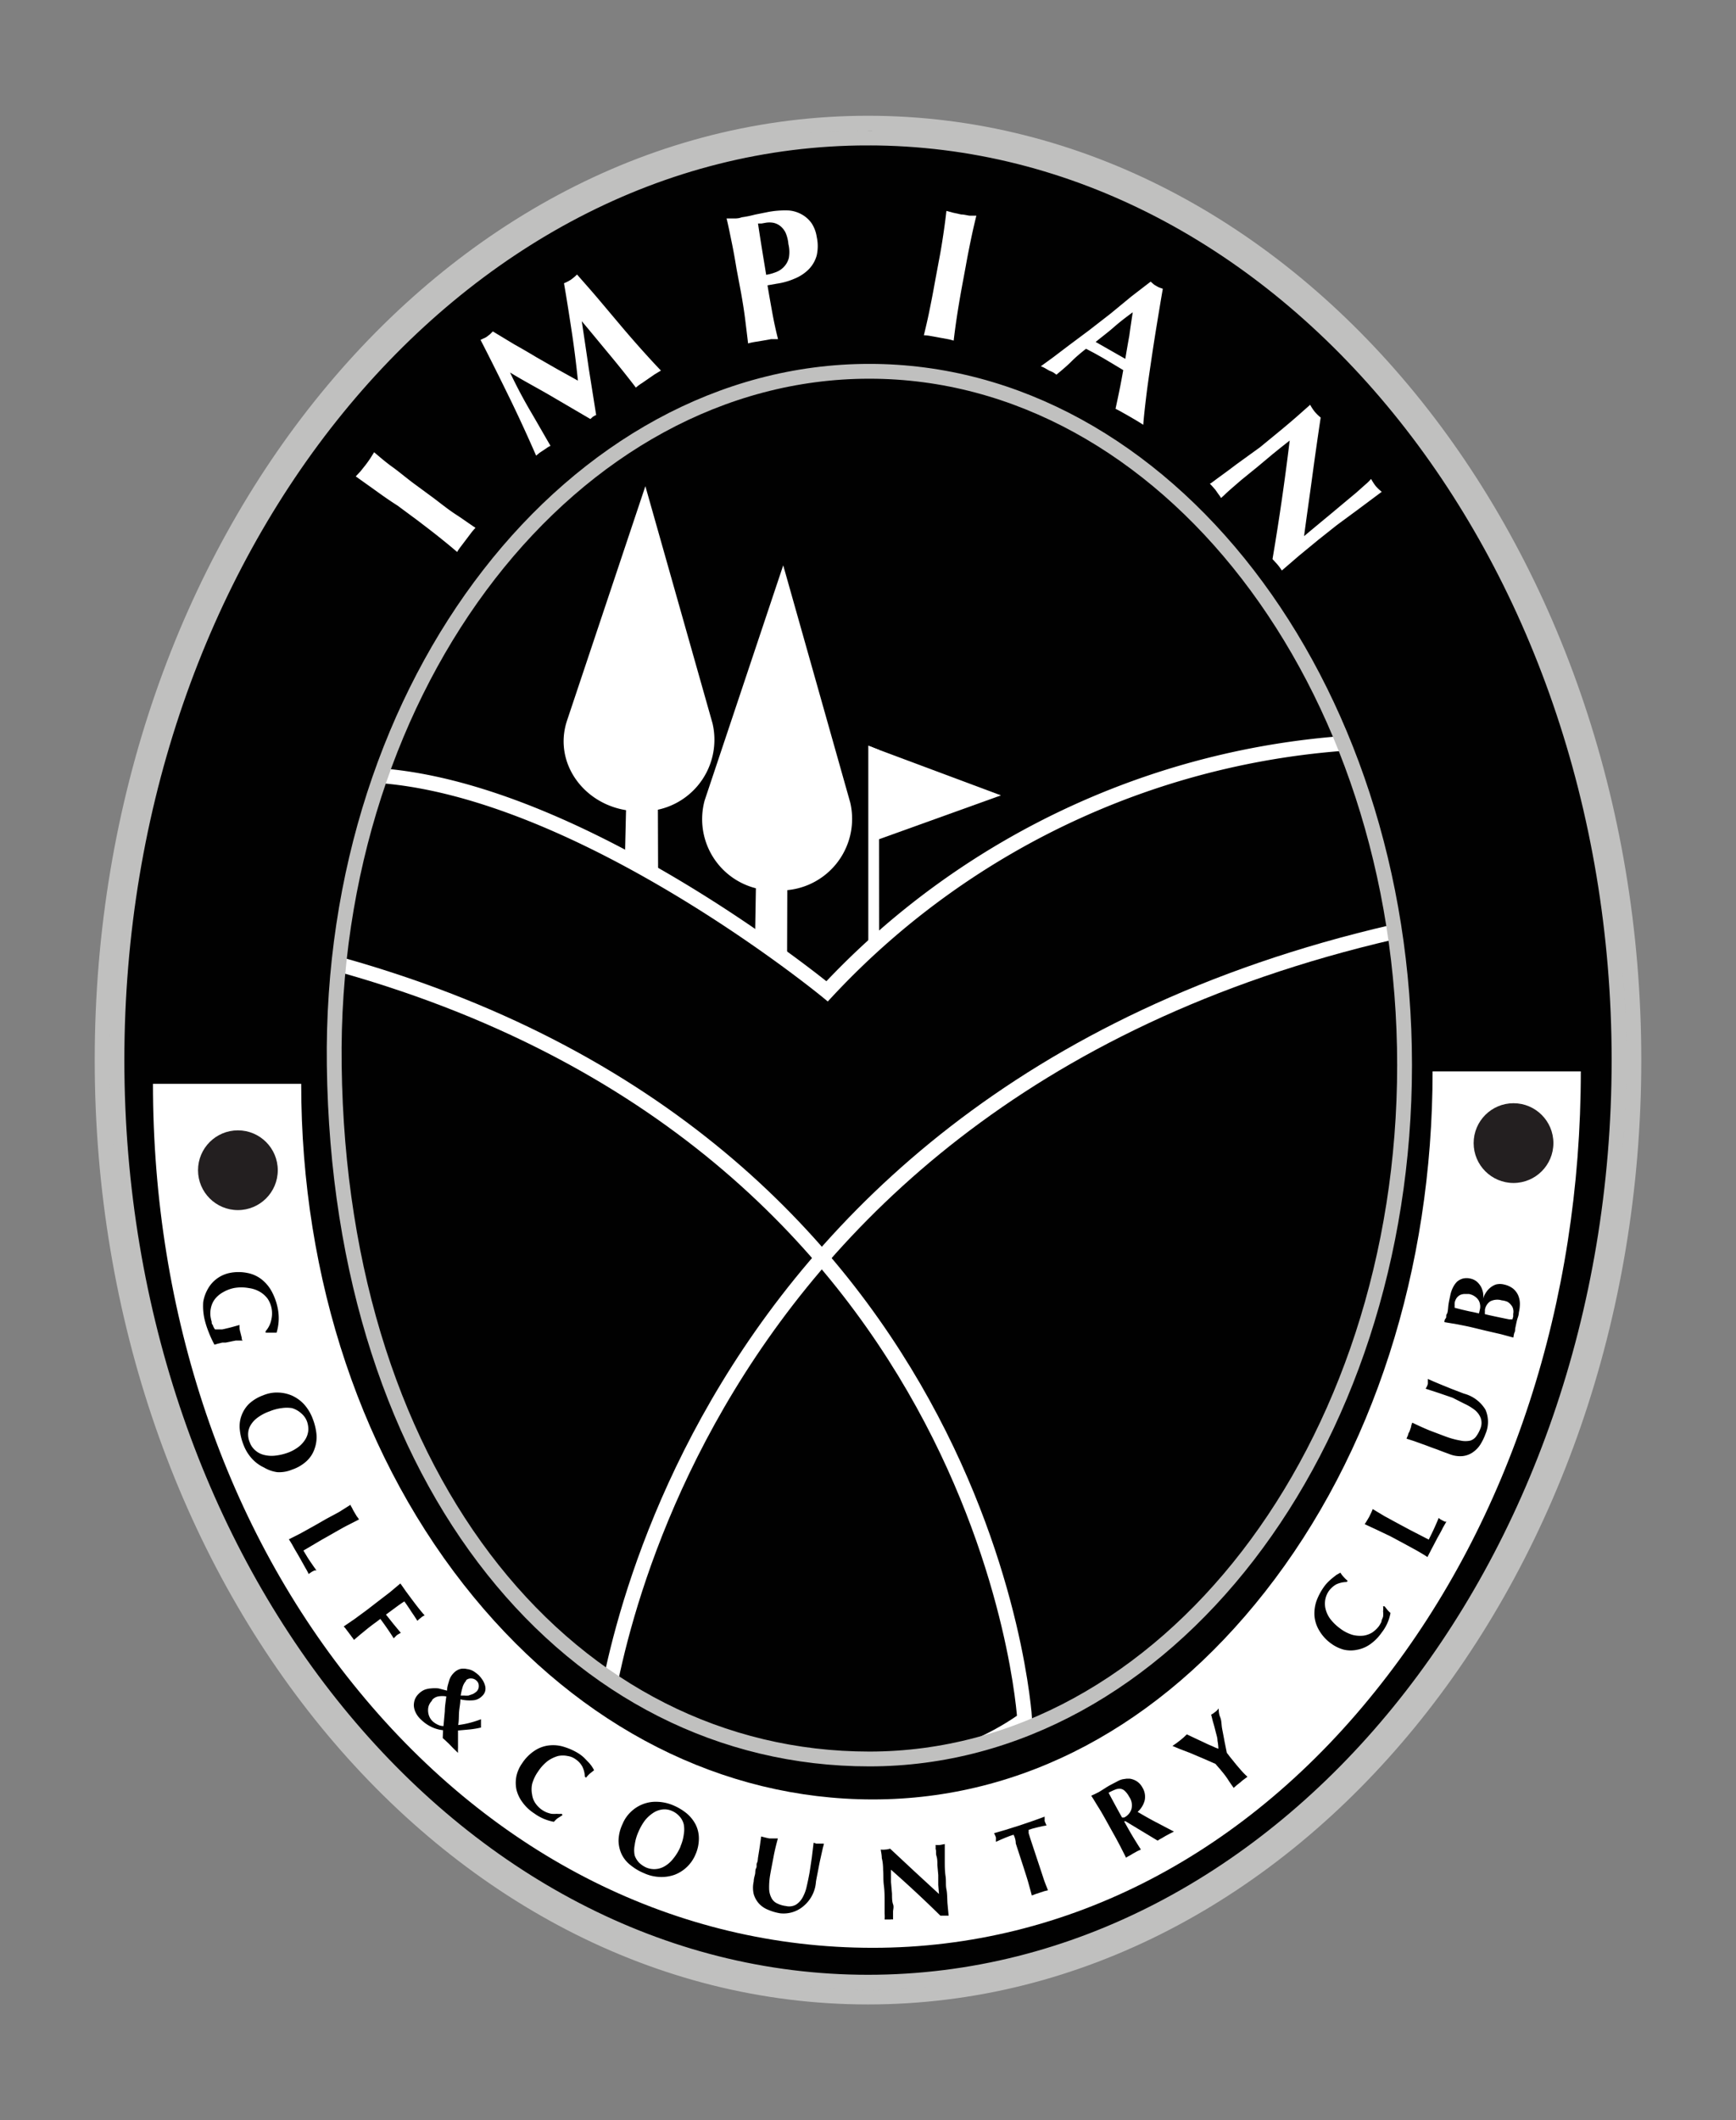 <svg id="Layer_1" data-name="Layer 1" xmlns="http://www.w3.org/2000/svg" xmlns:xlink="http://www.w3.org/1999/xlink" viewBox="0 0 117.12 143.04"><rect x="0" y="0" width="117.12" height="143.04" fill="#808080" stroke="none"/><defs><clipPath id="clip-path"><path d="M94.76,71.86c0,25.85-16.16,46.81-36.11,46.81s-35.74-18.45-36.1-46.81C22.21,46,38.71,25.05,58.65,25.05S94.76,46,94.76,71.86Z" style="fill:none;stroke:#c0c0bf;stroke-miterlimit:10"/></clipPath></defs><ellipse cx="58.56" cy="71.52" rx="51.17" ry="62.71" style="fill:#010101"/><path d="M58.56,134.73c-28.49,0-51.67-28.36-51.67-63.21S30.07,8.31,58.56,8.31s51.67,28.35,51.67,63.21S87.05,134.73,58.56,134.73Zm0-125.42c-27.94,0-50.67,27.9-50.67,62.21s22.73,62.21,50.67,62.21,50.67-27.9,50.67-62.21S86.5,9.31,58.56,9.31Z" style="fill:#231f20;stroke:#c0c0bf;stroke-miterlimit:10"/><path d="M25.29,33.06,24,32.14l.32-.34.35-.44c.12-.16.23-.31.32-.45l.25-.4c.41.35.82.7,1.24,1s.9.71,1.45,1.12l1.36,1c.55.42,1,.78,1.48,1.09s.88.61,1.31.89a3.63,3.63,0,0,0-.3.35l-.34.45-.34.45a3.69,3.69,0,0,0-.26.38c-.39-.34-.8-.67-1.21-1s-.91-.71-1.46-1.13l-1.35-1C26.22,33.73,25.72,33.37,25.29,33.06Z" style="fill:#fff"/><path d="M35.74,27.66c.47.8.93,1.61,1.4,2.42a1.35,1.35,0,0,0-.26.15l-.24.16-.24.16-.23.19c-.58-1.33-1.18-2.64-1.81-3.93s-1.27-2.58-1.94-3.88l.23-.11a.89.89,0,0,0,.23-.13l.18-.14.19-.19,1.44.87c.5.28,1,.57,1.48.86l1.45.83,1.37.76c-.11-1.06-.24-2.14-.41-3.26s-.34-2.22-.53-3.31a2.66,2.66,0,0,0,.48-.25,3.32,3.32,0,0,0,.4-.34c.47.54,1,1.13,1.52,1.75L42,22.11c.51.6,1,1.16,1.46,1.67s.84.92,1.13,1.22l-.43.26-.42.29-.42.29a3.25,3.25,0,0,0-.42.31c-.52-.68-1.1-1.41-1.74-2.18s-1.27-1.54-1.91-2.3l0,0c.16,1.08.32,2.14.47,3.18L40.22,28l-.11.05-.1.06a.73.73,0,0,0-.09.08l-.09.08L37.15,26.7c-.89-.52-1.81-1-2.74-1.57l0,0C34.82,26,35.27,26.85,35.74,27.66Z" style="fill:#fff"/><path d="M49.69,18.13c-.11-.68-.22-1.28-.33-1.81s-.21-1.05-.34-1.58l.47,0c.16,0,.35,0,.55-.08a7.39,7.39,0,0,0,.89-.18l.9-.18a6.23,6.23,0,0,1,1.39-.1,2.14,2.14,0,0,1,.84.25,2,2,0,0,1,.7.62,2.28,2.28,0,0,1,.34.91,2.88,2.88,0,0,1,0,1.25,2.15,2.15,0,0,1-.52.92,2.83,2.83,0,0,1-.93.63,4.68,4.68,0,0,1-1.25.36l-.62.11c.1.61.21,1.22.32,1.83s.24,1.21.39,1.8l-.46,0-.56.1-.55.09a3.83,3.83,0,0,0-.45.1c-.06-.51-.12-1-.19-1.57s-.16-1.14-.28-1.82Zm3.5-1.66A2.49,2.49,0,0,0,53,15.7a1.34,1.34,0,0,0-.37-.46,1.13,1.13,0,0,0-.46-.21,1.51,1.51,0,0,0-.52,0l-.28.05-.12,0-.11,0q.13.88.27,1.74c.09.57.19,1.15.28,1.72a3,3,0,0,0,.63-.17,1.4,1.4,0,0,0,.55-.35,1.35,1.35,0,0,0,.35-.62A2.25,2.25,0,0,0,53.19,16.47Z" style="fill:#fff"/><path d="M63.64,15.83c.08-.53.15-1.07.21-1.6l.45.12.55.12c.2,0,.39.06.56.08l.46,0c-.13.53-.25,1.05-.36,1.58s-.23,1.12-.35,1.8l-.31,1.67c-.12.68-.22,1.28-.3,1.81s-.15,1.06-.21,1.57a3.71,3.71,0,0,0-.45-.11l-.55-.1-.55-.1a2.68,2.68,0,0,0-.46-.05c.12-.51.24-1,.35-1.54s.23-1.13.35-1.81l.31-1.67C63.46,17,63.56,16.36,63.64,15.83Z" style="fill:#fff"/><path d="M77.13,28.66q-.24-.16-.48-.3l-.46-.27-.46-.26c-.15-.09-.31-.17-.47-.25.09-.42.18-.84.27-1.28s.17-.88.25-1.33l-.68-.41-.69-.41-.57-.32-.57-.3c-.36.28-.7.57-1,.87s-.65.59-1,.88a2.07,2.07,0,0,0-.24-.17L70.78,25l-.26-.15a2.09,2.09,0,0,0-.3-.14l.8-.58,1.12-.85,1.34-1,1.43-1.11L76.33,20l1.3-1,.18.16a1,1,0,0,0,.2.13,1.06,1.06,0,0,0,.21.11l.23.08c-.13.74-.26,1.54-.4,2.39s-.27,1.69-.39,2.51-.24,1.62-.33,2.37S77.17,28.12,77.13,28.66Zm-.71-7.59c-.44.32-.86.64-1.27,1s-.82.66-1.23,1l2,1.14q.13-.8.27-1.56C76.26,22.12,76.34,21.6,76.42,21.07Z" style="fill:#fff"/><path d="M86.51,28.94c.44-.37.81-.68,1.1-.94l.78-.69a3.18,3.18,0,0,0,.31.47,3,3,0,0,0,.4.39c-.2,1.34-.39,2.66-.57,4s-.37,2.63-.55,4l.84-.7.93-.77.92-.77.84-.7.64-.57a2.73,2.73,0,0,0,.35-.35,3.69,3.69,0,0,0,.31.48,3.19,3.19,0,0,0,.41.39l-1.65,1.23L90.2,35.42l-1.26,1-1.3,1.07-1.16,1a3.91,3.91,0,0,0-.3-.41l-.33-.36q.66-3.88,1.16-8l-.57.45-.57.46-1.11.93c-.39.31-.71.58-1,.81l-.67.58c-.18.16-.33.29-.44.4s-.21.19-.27.25a2.2,2.2,0,0,0-.17-.25L82,33.05c-.12-.14-.25-.29-.38-.42.06,0,.26-.17.59-.41s.73-.53,1.2-.89L85,30.18Z" style="fill:#fff"/><path d="M58.88,131.41c-13.18,0-25.48-6.14-34.65-17.29-9-10.92-13.91-25.46-13.91-41h10c0,13.2,4.13,25.5,11.64,34.63,7.24,8.8,16.8,13.65,26.93,13.65s19.38-5,26.45-14c7.3-9.29,11.31-21.77,11.31-35.12h10c0,15.57-4.77,30.23-13.44,41.28C84.19,125.1,72,131.41,58.88,131.41Z" style="fill:#fff"/><path d="M18.3,89.05a1.79,1.79,0,0,0-.25-1.44,1.78,1.78,0,0,0-.52-.46,2,2,0,0,0-.75-.25,2.77,2.77,0,0,0-1,0,2.46,2.46,0,0,0-.73.28,1.83,1.83,0,0,0-.54.45,1.48,1.48,0,0,0-.28.61,1.64,1.64,0,0,0,0,.73,1.94,1.94,0,0,0,.05.2c0,.07,0,.15.07.21a1.08,1.08,0,0,0,.08.19.48.48,0,0,0,.08.12l.21,0,.27,0c.37-.08.64-.15.81-.2l.36-.1a1.36,1.36,0,0,0,0,.18q0,.12.06.33l.09.36c0,.08,0,.14.07.18l-.19,0-.28,0-.35.07-.34.07-.23,0-.32.08-.2.06a6.85,6.85,0,0,1-.4-.87,5.73,5.73,0,0,1-.28-.89,4,4,0,0,1-.08-1.12A2.62,2.62,0,0,1,14,87a2.17,2.17,0,0,1,.6-.71,2.19,2.19,0,0,1,.9-.41,3,3,0,0,1,1.18,0,2.22,2.22,0,0,1,.95.42,2.61,2.61,0,0,1,.68.79,4,4,0,0,1,.41,1.09,3.4,3.4,0,0,1,.08.92,3.44,3.44,0,0,1-.14.81l-.37,0h-.37l0-.1A1.64,1.64,0,0,0,18.3,89.05Z" style="fill:#010101"/><path d="M17.77,94.13a2.35,2.35,0,0,1,1-.18,2.52,2.52,0,0,1,.94.21,2.55,2.55,0,0,1,.81.59,3.06,3.06,0,0,1,.59,1,3.87,3.87,0,0,1,.24,1,2.31,2.31,0,0,1-.13,1,2,2,0,0,1-.52.81,2.7,2.7,0,0,1-1,.59,2.23,2.23,0,0,1-1,.17A2.35,2.35,0,0,1,17.8,99a2.52,2.52,0,0,1-.8-.59,2.91,2.91,0,0,1-.57-.93,3.8,3.8,0,0,1-.25-1,2.1,2.1,0,0,1,.1-.94,2.17,2.17,0,0,1,.51-.82A2.82,2.82,0,0,1,17.77,94.13ZM19.44,98a2.75,2.75,0,0,0,.72-.4,1.92,1.92,0,0,0,.45-.51,1.41,1.41,0,0,0,.19-.59,1.54,1.54,0,0,0-.1-.63,1.31,1.31,0,0,0-.39-.53A1.61,1.61,0,0,0,19.7,95,2.32,2.32,0,0,0,19,95a3.12,3.12,0,0,0-.82.22,3,3,0,0,0-.84.45,1.72,1.72,0,0,0-.46.53,1.21,1.21,0,0,0-.14.55,1.36,1.36,0,0,0,.11.56,1.27,1.27,0,0,0,.34.51,1.35,1.35,0,0,0,.56.32,2.09,2.09,0,0,0,.77.07A3.66,3.66,0,0,0,19.44,98Z" style="fill:#010101"/><path d="M22.89,102l.76-.48c0,.07.07.15.11.23a2.6,2.6,0,0,0,.15.28l.16.27a1.37,1.37,0,0,1,.15.21l-.8.41c-.27.14-.57.31-.9.5l-.83.47-.66.39-.56.33c.14.23.27.46.42.68s.3.44.46.66l-.13,0-.16.08-.15.1a.27.27,0,0,0-.08.07,4.39,4.39,0,0,0-.22-.41l-.37-.66c-.14-.25-.26-.45-.35-.6l-.2-.36-.13-.21-.07-.11.79-.4.9-.5.82-.47Z" style="fill:#010101"/><path d="M26.32,107.41l.69-.58q.19.26.36.51l.37.5c.21.28.39.52.56.73s.28.34.35.41a.93.93,0,0,0-.25.16l-.14.11-.1.1-.24-.37c-.09-.13-.18-.26-.26-.39l-.23-.34-.15-.21c-.22.14-.43.29-.63.44l-.61.45.51.64.49.59-.16.09-.11.07-.08.08-.13.13c-.28-.45-.59-.89-.9-1.31l-.29.22q-.47.34-.81.63c-.24.19-.46.38-.68.57a1.37,1.37,0,0,0-.15-.21c-.05-.08-.12-.16-.19-.26l-.19-.25a1.6,1.6,0,0,0-.16-.19l.73-.5.83-.61.75-.58Z" style="fill:#010101"/><path d="M29.89,116.73a2.35,2.35,0,0,1-.8-.23,2.62,2.62,0,0,1-.69-.49,1.56,1.56,0,0,1-.35-.46,1.23,1.23,0,0,1-.13-.47,1.18,1.18,0,0,1,.07-.43,1.07,1.07,0,0,1,.23-.35,1.31,1.31,0,0,1,.4-.29,1.46,1.46,0,0,1,.46-.1,2.32,2.32,0,0,1,.51,0l.57.15c0-.25.09-.48.14-.67a1.19,1.19,0,0,1,.3-.51,1,1,0,0,1,.44-.28,1,1,0,0,1,.45,0,1.19,1.19,0,0,1,.44.14,2.57,2.57,0,0,1,.37.28,2.2,2.2,0,0,1,.28.36,1.38,1.38,0,0,1,.15.36.73.73,0,0,1,0,.36.69.69,0,0,1-.2.32.93.93,0,0,1-.59.29,2.83,2.83,0,0,1-.88-.06c0,.29-.07.58-.09.86s0,.57-.06.87a5.68,5.68,0,0,0,.67-.12,7,7,0,0,0,.87-.27c0,.1,0,.2,0,.29v.27a6,6,0,0,1-.78.13l-.77.07c0,.11,0,.24,0,.37s0,.26,0,.4,0,.27,0,.4a3.28,3.28,0,0,0,0,.34l-.33-.32-.28-.29-.2-.19-.22-.2Zm-.74-2a1,1,0,0,0-.2.29.86.86,0,0,0-.07.36,1.07,1.07,0,0,0,.07.39,1,1,0,0,0,.24.36,1.41,1.41,0,0,0,.35.23.88.88,0,0,0,.38.09l.09-1c0-.33.06-.65.1-1a1.63,1.63,0,0,0-.54,0A.75.75,0,0,0,29.15,114.69Zm2.3-1.34a1.1,1.1,0,0,0-.24.43,4.76,4.76,0,0,0-.13.57h.24a1.43,1.43,0,0,0,.29,0l.29-.1a1.2,1.2,0,0,0,.26-.18.49.49,0,0,0,.14-.37.44.44,0,0,0-.14-.34.52.52,0,0,0-.34-.16A.49.49,0,0,0,31.45,113.35Z" style="fill:#010101"/><path d="M37.59,122.69a2.28,2.28,0,0,0-.22.22,3.21,3.21,0,0,1-1.33-.57,2.93,2.93,0,0,1-.8-.76,2.35,2.35,0,0,1-.4-.85,2.27,2.27,0,0,1,0-.9,2.34,2.34,0,0,1,.38-.86,2.94,2.94,0,0,1,.88-.88,2.18,2.18,0,0,1,1-.34,2.41,2.41,0,0,1,1,.12,4.07,4.07,0,0,1,1,.47,3.15,3.15,0,0,1,.3.24l.28.29a2.17,2.17,0,0,1,.24.29,2.09,2.09,0,0,1,.16.27l-.29.23a2.16,2.16,0,0,0-.25.27l-.08-.06a1.71,1.71,0,0,0-.18-.7,1.42,1.42,0,0,0-.46-.49,1.18,1.18,0,0,0-.53-.21,1.55,1.55,0,0,0-.64,0,2.28,2.28,0,0,0-.69.33,2.92,2.92,0,0,0-.66.72,2.66,2.66,0,0,0-.4.84,1.78,1.78,0,0,0,0,.72,1.33,1.33,0,0,0,.23.59,1.75,1.75,0,0,0,.43.43,1.87,1.87,0,0,0,.31.17,1.91,1.91,0,0,0,.34.1,2.27,2.27,0,0,0,.35,0,1.79,1.79,0,0,0,.34,0l.05.09Z" style="fill:#010101"/><path d="M42,123.06a2.35,2.35,0,0,1,.56-.82,2.41,2.41,0,0,1,1.8-.68,3,3,0,0,1,1.09.25,3.67,3.67,0,0,1,.9.55,2.48,2.48,0,0,1,.59.75,2.09,2.09,0,0,1,.21.94,2.66,2.66,0,0,1-.24,1.09,2.49,2.49,0,0,1-1.39,1.34,2.62,2.62,0,0,1-1,.15,2.78,2.78,0,0,1-1.06-.25,3.62,3.62,0,0,1-.9-.53,2.11,2.11,0,0,1-.61-.73,2.24,2.24,0,0,1-.22-.94A2.72,2.72,0,0,1,42,123.06Zm3.91,1.5a2.86,2.86,0,0,0,.22-.79,1.94,1.94,0,0,0,0-.69,1.24,1.24,0,0,0-.29-.54,1.41,1.41,0,0,0-.52-.37,1.22,1.22,0,0,0-.65-.09,1.43,1.43,0,0,0-.62.24,2.38,2.38,0,0,0-.55.51,3.76,3.76,0,0,0-.42.74,3.1,3.1,0,0,0-.26.91,1.74,1.74,0,0,0,0,.7,1.35,1.35,0,0,0,.3.49,1.7,1.7,0,0,0,.47.32,1.38,1.38,0,0,0,1.23-.07,2,2,0,0,0,.58-.5A3.31,3.31,0,0,0,45.92,124.56Z" style="fill:#010101"/><path d="M52.62,129.08a3.46,3.46,0,0,1-.81-.24,1.66,1.66,0,0,1-.61-.42,1.63,1.63,0,0,1-.35-.63,1.89,1.89,0,0,1,0-.86c0-.18.06-.35.09-.49s0-.28.07-.4,0-.25.06-.36.05-.23.07-.36c.06-.37.11-.67.14-.9s.06-.4.07-.52l.28.07a2.8,2.8,0,0,0,.28.06l.28,0,.29,0c-.12.44-.22.85-.29,1.23s-.15.77-.22,1.17a5,5,0,0,0-.08,1,1.39,1.39,0,0,0,.17.64.8.8,0,0,0,.38.35,1.8,1.8,0,0,0,.58.17.94.94,0,0,0,.68-.09,1.34,1.34,0,0,0,.45-.49,2.68,2.68,0,0,0,.28-.77c.07-.29.13-.6.19-.92l.15-1,.12-1,.18.06.16,0,.18,0h.17c0,.1-.06.23-.09.4l-.13.58c-.05.22-.1.47-.15.74s-.11.55-.16.84a2.34,2.34,0,0,1-.81,1.63A2.06,2.06,0,0,1,52.62,129.08Z" style="fill:#010101"/><path d="M59.58,126.17q0-.48-.09-.81c0-.22-.05-.41-.07-.58a1.2,1.2,0,0,0,.32,0,1.1,1.1,0,0,0,.31-.06l1.64,1.53,1.66,1.53-.05-.61,0-.67-.06-.67c0-.22,0-.43-.06-.61s0-.35-.06-.48a2,2,0,0,0,0-.27,1.72,1.72,0,0,0,.31,0l.31-.06c0,.42,0,.81,0,1.15s0,.66.05,1,0,.61.06.9.05.61.07.94l.08.84h-.29l-.27,0q-1.57-1.55-3.33-3.1c0,.14,0,.27,0,.4l0,.42.07.8c0,.28,0,.52.07.71s0,.36,0,.5,0,.24,0,.32,0,.16,0,.21a.49.49,0,0,0-.17,0H60l-.32,0a2.33,2.33,0,0,0,0-.4c0-.23,0-.5,0-.83s0-.69-.05-1.07S59.61,126.52,59.58,126.17Z" style="fill:#010101"/><path d="M68.47,124a1.35,1.35,0,0,0-.09-.22l-.24.08-.31.12-.33.14-.31.14s0-.1,0-.15a.83.83,0,0,0,0-.15l-.06-.15a.83.83,0,0,0-.07-.13l.41-.12.38-.11.41-.13.54-.17.53-.18.41-.14.36-.13.38-.14a.78.78,0,0,0,0,.16.83.83,0,0,0,0,.15l.06.14a.91.91,0,0,0,.07.14l-.31.06-.34.08-.31.08-.25.08a.51.51,0,0,0,0,.09,1,1,0,0,0,0,.14l.11.36.55,1.66c.12.36.23.69.33,1s.21.56.31.83l-.25.06-.3.1-.3.1-.24.09c-.07-.28-.15-.56-.23-.85s-.19-.62-.31-1l-.54-1.66Q68.53,124.19,68.47,124Z" style="fill:#010101"/><path d="M75.84,122.88l.14.25c.19.34.36.64.52.9s.31.5.47.75l-.24.11-.27.15-.27.16a1.42,1.42,0,0,0-.22.13l-.4-.79c-.14-.26-.3-.57-.49-.9l-.46-.83c-.19-.34-.36-.64-.52-.89s-.31-.52-.48-.77l.24-.11.28-.14.37-.23a5,5,0,0,1,.51-.3l.4-.21a1.38,1.38,0,0,1,.31-.12L76,120h.22a1.22,1.22,0,0,1,.48.18,1.14,1.14,0,0,1,.37.41,1.19,1.19,0,0,1,.16.86,1.56,1.56,0,0,1-.48.79c.39.23.79.46,1.21.68l1.24.65-.28.14-.28.15-.27.16a2.4,2.4,0,0,0-.27.16l-2.17-1.31Zm.34-1.66a1.51,1.51,0,0,0-.29-.39.53.53,0,0,0-.31-.15.78.78,0,0,0-.35.06,3.41,3.41,0,0,0-.44.21c.3.56.6,1.12.91,1.67l.07,0,.07,0a.94.94,0,0,0,.49-.56A1,1,0,0,0,76.18,121.22Z" style="fill:#010101"/><path d="M82.14,117.44c0-.19-.07-.39-.12-.59s-.1-.4-.16-.6-.1-.39-.15-.57l.14-.08.13-.1a.69.69,0,0,0,.13-.11l.11-.13c0,.15,0,.35.1.59s.08.5.13.77.11.56.16.85l.16.79c.08.09.14.18.21.27l.22.27q.22.28.45.54a5,5,0,0,0,.51.53l-.24.18a2.11,2.11,0,0,0-.23.19l-.23.18-.23.2c-.12-.17-.25-.35-.37-.54a5.39,5.39,0,0,0-.4-.54c-.07-.08-.13-.17-.21-.25L82,119l-.8-.35-.87-.37L79.6,118l-.5-.21.26-.18.25-.19.24-.2.22-.21.57.27.62.29c.2.1.39.18.56.25a2.93,2.93,0,0,0,.38.16h0A3.51,3.51,0,0,0,82.14,117.44Z" style="fill:#010101"/><path d="M93.6,108.61a2.08,2.08,0,0,0,.21.21,3,3,0,0,1-.6,1.33,3.17,3.17,0,0,1-.77.78,2.2,2.2,0,0,1-.87.37,2.06,2.06,0,0,1-.89,0,2.55,2.55,0,0,1-.85-.4A2.85,2.85,0,0,1,89,110a2.27,2.27,0,0,1-.32-1,2.61,2.61,0,0,1,.14-1,4.06,4.06,0,0,1,.5-.94,2.21,2.21,0,0,1,.25-.3,3.71,3.71,0,0,1,.29-.27l.29-.23.28-.16a1.7,1.7,0,0,0,.23.3,2.06,2.06,0,0,0,.26.25l-.06.08a1.77,1.77,0,0,0-.71.16,1.61,1.61,0,0,0-.5.45,1.5,1.5,0,0,0-.23.53,1.55,1.55,0,0,0,0,.64,1.92,1.92,0,0,0,.31.69,3.25,3.25,0,0,0,.7.68,2.6,2.6,0,0,0,.83.42,2.08,2.08,0,0,0,.73.05,1.55,1.55,0,0,0,.6-.22,2,2,0,0,0,.44-.42,2.14,2.14,0,0,0,.17-.3c0-.11.08-.23.11-.34a1.49,1.49,0,0,0,0-.36,1.27,1.27,0,0,0,0-.34l.1,0Z" style="fill:#010101"/><path d="M92.89,103.21l-.82-.38.14-.22.16-.27.14-.29a2.44,2.44,0,0,0,.1-.24l.78.47.9.49.84.45.68.35.58.3c.12-.24.24-.48.35-.72s.22-.49.32-.74l.11.09.15.08.16.08.1,0-.23.4c-.08.17-.2.39-.36.67l-.32.61c-.08.15-.15.28-.19.37a2.28,2.28,0,0,0-.11.21.49.49,0,0,0-.06.13c-.24-.16-.5-.31-.76-.46l-.9-.49-.84-.45Z" style="fill:#010101"/><path d="M100.22,96.74a3.74,3.74,0,0,1-.37.75,1.87,1.87,0,0,1-.53.52,1.49,1.49,0,0,1-.69.23,1.94,1.94,0,0,1-.85-.14l-.46-.17-.39-.15-.34-.12-.34-.13-.86-.31-.5-.16L95,96.8c0-.09.08-.18.11-.27l.09-.27c0-.09.05-.19.08-.28.41.2.79.37,1.15.52l1.11.42a5.65,5.65,0,0,0,1,.27,1.53,1.53,0,0,0,.66,0,.79.79,0,0,0,.41-.31,2.28,2.28,0,0,0,.28-.54,1,1,0,0,0,0-.69,1.33,1.33,0,0,0-.4-.53,3.6,3.6,0,0,0-.7-.42L98,94.3l-.9-.31-.92-.3.09-.16a1.66,1.66,0,0,0,.06-.16,1,1,0,0,0,0-.16,1.16,1.16,0,0,0,0-.18l.38.17.55.23.69.28.81.31a2.42,2.42,0,0,1,1.46,1.09A2.06,2.06,0,0,1,100.22,96.74Z" style="fill:#010101"/><path d="M99.34,89.56c-.37-.09-.71-.15-1-.21l-.89-.15c0-.07,0-.16.08-.25s0-.19.08-.3.08-.4.11-.62.08-.42.12-.62a2.14,2.14,0,0,1,.18-.54,1.5,1.5,0,0,1,.28-.4,1.06,1.06,0,0,1,.39-.21,1.1,1.1,0,0,1,.51,0,1,1,0,0,1,.45.22,1.35,1.35,0,0,1,.28.36,1.51,1.51,0,0,1,.13.41,1.61,1.61,0,0,1,0,.37h0a1.11,1.11,0,0,1,.15-.35,1.39,1.39,0,0,1,.29-.36,1.27,1.27,0,0,1,.42-.25,1.12,1.12,0,0,1,.55,0,1.52,1.52,0,0,1,.6.27,1.25,1.25,0,0,1,.35.45,1.48,1.48,0,0,1,.12.56,2.6,2.6,0,0,1-.07.61c0,.18-.08.35-.12.5s-.07.32-.11.5,0,.25-.08.38a2.73,2.73,0,0,0-.06.31l-.85-.23-1-.23ZM99.1,87.3l-.32,0a.82.82,0,0,0-.28.07.79.79,0,0,0-.22.19.84.84,0,0,0-.14.33,1.72,1.72,0,0,0,0,.21.53.53,0,0,0,0,.13l.51.13.43.1.35.07.35.08.07-.31a.76.76,0,0,0,0-.3.73.73,0,0,0-.1-.28.87.87,0,0,0-.23-.24A1,1,0,0,0,99.1,87.3Zm2.22.43a1.07,1.07,0,0,0-.77.06.85.85,0,0,0-.37.58l0,.16a.69.69,0,0,0,0,.13l.29.07.37.08.33.07.34.07.3.06.23,0a1,1,0,0,1,.05-.18s0-.12,0-.19a.76.76,0,0,0,0-.3.6.6,0,0,0-.13-.28.93.93,0,0,0-.25-.23A1.31,1.31,0,0,0,101.32,87.73Z" style="fill:#010101"/><circle cx="102.11" cy="77.12" r="2.69" style="fill:#231f20"/><circle cx="16.05" cy="78.95" r="2.69" style="fill:#231f20"/><g style="clip-path:url(#clip-path)"><path d="M97.22,72.61c0,27.45-17.16,49.69-38.33,49.69S21,102.72,20.56,72.61c-.35-27.44,17.16-49.69,38.33-49.69S97.22,45.16,97.22,72.61Z" style="fill:none;stroke:#fff;stroke-miterlimit:10"/><path d="M69.13,116s-2.31-39.69-48-51.41c0,0-6.22,41.9,23.85,54.05C45,118.6,59.67,122.74,69.13,116Z" style="fill:none;stroke:#fff;stroke-miterlimit:10"/><path d="M40.64,116.8s4-43.86,55.75-54.44c0,0,8.17,43.88-28.45,58.7C67.94,121.06,53.56,125.71,40.64,116.8Z" style="fill:none;stroke:#fff;stroke-miterlimit:10"/><path d="M55.8,66.88S37.73,52,23.59,52.27c0,0,5.67-22.1,27-28.23.12,0,.24-.09.36-.12,1.55-.38,6.75-2.24,15.62,0,0,0,18.25,3.87,26.46,26.11A53,53,0,0,0,55.8,66.88Z" style="fill:none;stroke:#fff;stroke-miterlimit:10"/><polygon points="58.69 56.84 58.69 50.36 67.53 53.66 58.69 56.84" style="fill:#fff"/><polygon points="58.58 63.61 59.31 63.61 59.3 50.59 58.58 50.3 58.58 63.61" style="fill:#fff"/><polygon points="50.94 63.28 53.1 64.82 53.12 58.52 51.02 58.52 50.94 63.28" style="fill:#fff"/><path d="M52.42,60.07h0a4.83,4.83,0,0,0,4.94-5.93l-4.52-16L47.54,54A4.81,4.81,0,0,0,52.42,60.07Z" style="fill:#fff"/><polygon points="42.16 57.87 44.4 59.12 44.38 53.18 42.27 53.18 42.16 57.87" style="fill:#fff"/><path d="M43.13,54.73h0a4.83,4.83,0,0,0,4.94-5.93l-4.53-16L38.25,48.63C37.25,51.67,39.71,54.73,43.13,54.73Z" style="fill:#fff"/></g><path d="M94.76,71.86c0,25.85-16.16,46.81-36.11,46.81s-35.74-18.45-36.1-46.81C22.21,46,38.71,25.05,58.65,25.05S94.76,46,94.76,71.86Z" style="fill:none;stroke:#c0c0bf;stroke-miterlimit:10"/></svg>